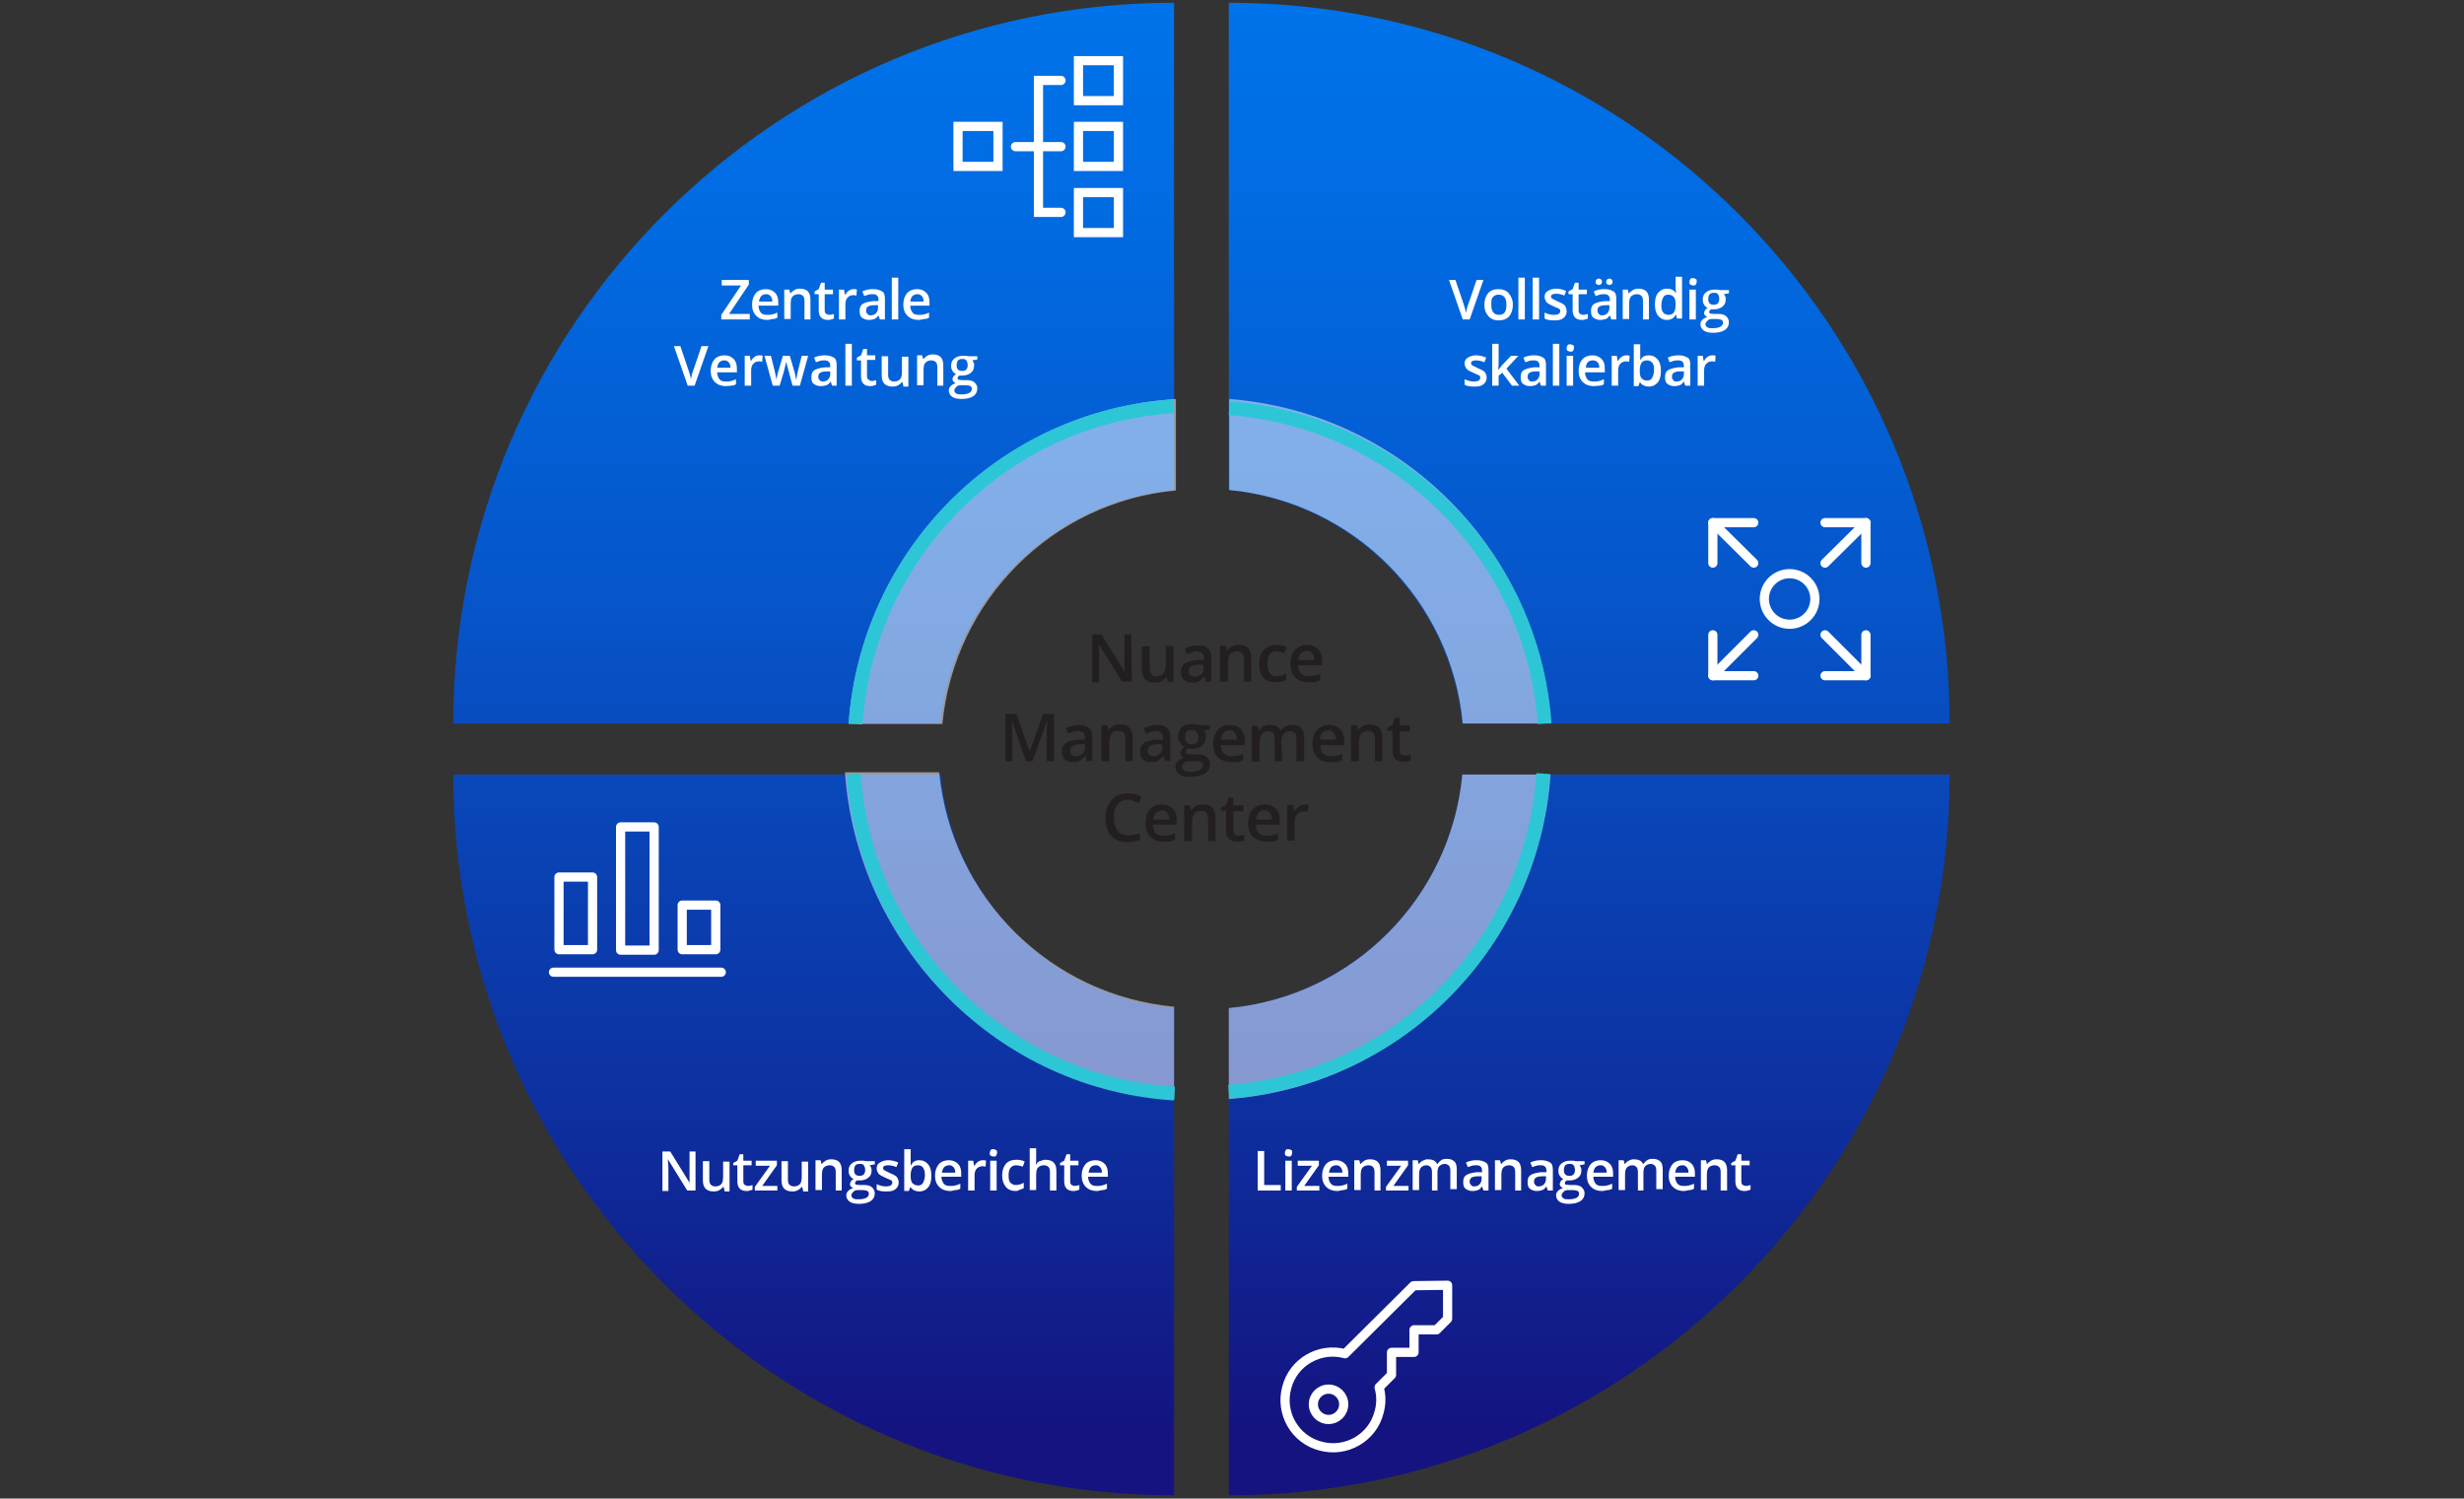 <?xml version="1.0" encoding="utf-8"?>
<!-- Generator: Adobe Illustrator 27.1.1, SVG Export Plug-In . SVG Version: 6.00 Build 0)  -->
<svg version="1.1" id="Layer_1" xmlns="http://www.w3.org/2000/svg" xmlns:xlink="http://www.w3.org/1999/xlink" x="0px" y="0px"
	 viewBox="0 0 536 326" style="enable-background:new 0 0 536 326;" xml:space="preserve">
<rect x="0" y="0" width="536" height="326" fill="#333333" stroke="none"/>
<style type="text/css">
	.st0{fill:url(#SVGID_1_);}
	.st1{fill:url(#SVGID_00000093164949686923685830000009260034790369838268_);}
	.st2{fill:url(#SVGID_00000114771892493074357260000016231465420812507018_);}
	.st3{fill:url(#SVGID_00000101063364315547916220000006549082105975080848_);}
	.st4{opacity:0.5;fill:#FFFFFF;enable-background:new    ;}
	.st5{fill:none;stroke:#2DC6D6;stroke-width:3;stroke-miterlimit:10;}
	.st6{fill:#231F20;}
	.st7{fill:none;stroke:#2DC6D6;stroke-width:3;stroke-linejoin:bevel;}
	.st8{fill:none;stroke:#FFFFFF;stroke-width:2;stroke-linecap:round;stroke-linejoin:round;}
	.st9{fill:none;stroke:#FFFFFF;stroke-width:2;stroke-linecap:round;stroke-miterlimit:10;}
	.st10{fill:#FFFFFF;}
</style>
<linearGradient id="SVGID_1_" gradientUnits="userSpaceOnUse" x1="177.01" y1="325.01" x2="177.01" y2="13.91" gradientTransform="matrix(1 0 0 -1 0 325.89)">
	<stop  offset="0" style="stop-color:#0073EA"/>
	<stop  offset="0.16" style="stop-color:#016AE1"/>
	<stop  offset="0.43" style="stop-color:#0654C8"/>
	<stop  offset="0.76" style="stop-color:#0D31A1"/>
	<stop  offset="1" style="stop-color:#141380"/>
</linearGradient>
<path class="st0" d="M204.6,168.5h-106c0,86.6,70.2,156.8,156.8,156.8v-106C228.5,216.8,207.2,195.4,204.6,168.5L204.6,168.5z"/>
<linearGradient id="SVGID_00000137820940638263753110000010529143118977041840_" gradientUnits="userSpaceOnUse" x1="177.01" y1="325.01" x2="177.01" y2="13.91" gradientTransform="matrix(1 0 0 -1 0 325.89)">
	<stop  offset="0" style="stop-color:#0073EA"/>
	<stop  offset="0.16" style="stop-color:#016AE1"/>
	<stop  offset="0.43" style="stop-color:#0654C8"/>
	<stop  offset="0.76" style="stop-color:#0D31A1"/>
	<stop  offset="1" style="stop-color:#141380"/>
</linearGradient>
<path style="fill:url(#SVGID_00000137820940638263753110000010529143118977041840_);" d="M255.4,106.6V0.6
	c-86.6,0-156.8,70.2-156.8,156.8h106C207.2,130.6,228.5,109.2,255.4,106.6z"/>
<linearGradient id="SVGID_00000146486558593040227720000012955822255140281476_" gradientUnits="userSpaceOnUse" x1="345.675" y1="325.01" x2="345.675" y2="13.91" gradientTransform="matrix(1 0 0 -1 0 325.89)">
	<stop  offset="0" style="stop-color:#0073EA"/>
	<stop  offset="0.16" style="stop-color:#016AE1"/>
	<stop  offset="0.43" style="stop-color:#0654C8"/>
	<stop  offset="0.76" style="stop-color:#0D31A1"/>
	<stop  offset="1" style="stop-color:#141380"/>
</linearGradient>
<path style="fill:url(#SVGID_00000146486558593040227720000012955822255140281476_);" d="M318.1,157.4h106
	c0-86.6-70.2-156.8-156.8-156.8v106C294.1,109.2,315.5,130.6,318.1,157.4L318.1,157.4z"/>
<linearGradient id="SVGID_00000128473292263253052800000007049113143767951026_" gradientUnits="userSpaceOnUse" x1="345.68" y1="325.01" x2="345.68" y2="13.91" gradientTransform="matrix(1 0 0 -1 0 325.89)">
	<stop  offset="0" style="stop-color:#0073EA"/>
	<stop  offset="0.16" style="stop-color:#016AE1"/>
	<stop  offset="0.43" style="stop-color:#0654C8"/>
	<stop  offset="0.76" style="stop-color:#0D31A1"/>
	<stop  offset="1" style="stop-color:#141380"/>
</linearGradient>
<path style="fill:url(#SVGID_00000128473292263253052800000007049113143767951026_);" d="M267.3,219.3v106
	c86.6,0,156.8-70.2,156.8-156.8h-106C315.5,195.4,294.1,216.7,267.3,219.3L267.3,219.3z"/>
<path class="st4" d="M184.6,157.5H205c2.6-26.9,23.9-48.3,50.8-50.8V86.8C217.7,89.2,187.3,119.5,184.6,157.5z"/>
<path class="st4" d="M337.3,168.5h-19.2c-2.5,26.9-23.9,48.3-50.8,50.8v19.8C304.8,236.2,334.7,206.1,337.3,168.5z"/>
<path class="st4" d="M337.4,157.4c-2.6-37.6-32.5-67.7-70-70.6v19.8c26.9,2.5,48.3,23.9,50.8,50.8H337.4z"/>
<path class="st4" d="M204.3,168h-20.5c2.7,38.2,33.3,68.7,71.6,71v-20C228.4,216.5,206.9,195.1,204.3,168z"/>
<path class="st5" d="M255.3,88.4c-37.1,2.3-66.6,32.1-69.2,69.1"/>
<path class="st5" d="M267.3,237.5c36.6-2.8,65.9-32,68.4-69.2"/>
<path class="st5" d="M336,157.4c-2.6-36.7-32-65.8-68.6-68.6"/>
<g>
	<path class="st6" d="M246.2,148.3h-2.1l-5.1-8.2H239l0,0.5c0.1,0.9,0.1,1.7,0.1,2.4v5.4h-1.5V138h2l5.1,8.2h0c0-0.1,0-0.5-0.1-1.2
		s0-1.2,0-1.6V138h1.5L246.2,148.3L246.2,148.3z"/>
	<path class="st6" d="M254,148.3l-0.2-1h-0.1c-0.2,0.4-0.6,0.6-1,0.9c-0.4,0.2-0.9,0.3-1.5,0.3c-0.9,0-1.6-0.2-2.1-0.7
		c-0.5-0.5-0.7-1.2-0.7-2.1v-5.1h1.7v4.8c0,0.6,0.1,1,0.4,1.3c0.2,0.3,0.6,0.4,1.1,0.4c0.7,0,1.2-0.2,1.5-0.6
		c0.3-0.4,0.5-1.1,0.5-2.1v-3.9h1.7v7.8L254,148.3L254,148.3z"/>
	<path class="st6" d="M262.3,148.3l-0.3-1.1h-0.1c-0.4,0.5-0.8,0.8-1.1,1s-0.9,0.3-1.5,0.3c-0.8,0-1.4-0.2-1.8-0.6s-0.6-1-0.6-1.8
		c0-0.8,0.3-1.4,0.9-1.8s1.5-0.6,2.7-0.7l1.4,0v-0.4c0-0.5-0.1-0.9-0.4-1.1s-0.6-0.4-1.1-0.4c-0.4,0-0.8,0.1-1.1,0.2
		s-0.7,0.3-1.1,0.4l-0.5-1.2c0.4-0.2,0.9-0.4,1.4-0.5s1-0.2,1.4-0.2c1,0,1.7,0.2,2.2,0.6c0.5,0.4,0.8,1.1,0.8,2v5.2L262.3,148.3
		L262.3,148.3z M259.8,147.2c0.6,0,1.1-0.2,1.5-0.5c0.4-0.3,0.5-0.8,0.5-1.4v-0.7l-1,0c-0.8,0-1.4,0.2-1.7,0.4s-0.5,0.6-0.5,1.1
		c0,0.4,0.1,0.6,0.3,0.8S259.4,147.2,259.8,147.2L259.8,147.2z"/>
	<path class="st6" d="M272.3,148.3h-1.7v-4.8c0-0.6-0.1-1.1-0.4-1.4s-0.6-0.4-1.1-0.4c-0.7,0-1.2,0.2-1.5,0.6
		c-0.3,0.4-0.5,1.1-0.5,2.1v3.9h-1.7v-7.8h1.3l0.2,1h0.1c0.2-0.4,0.6-0.7,1-0.9s0.9-0.3,1.4-0.3c1.9,0,2.8,0.9,2.8,2.9V148.3z"/>
	<path class="st6" d="M277.5,148.4c-1.2,0-2.1-0.3-2.7-1c-0.6-0.7-0.9-1.7-0.9-3s0.3-2.3,1-3s1.6-1.1,2.8-1.1c0.8,0,1.6,0.1,2.2,0.5
		l-0.5,1.3c-0.7-0.3-1.3-0.4-1.7-0.4c-1.4,0-2,0.9-2,2.7c0,0.9,0.2,1.5,0.5,2s0.8,0.7,1.5,0.7c0.7,0,1.4-0.2,2.1-0.6v1.4
		c-0.3,0.2-0.6,0.3-1,0.4S278,148.4,277.5,148.4L277.5,148.4z"/>
	<path class="st6" d="M284.6,148.4c-1.2,0-2.2-0.4-2.9-1.1c-0.7-0.7-1-1.7-1-2.9s0.3-2.3,1-3c0.6-0.7,1.5-1.1,2.6-1.1
		c1,0,1.8,0.3,2.4,0.9s0.9,1.5,0.9,2.6v0.9h-5.2c0,0.8,0.2,1.3,0.6,1.8c0.4,0.4,0.9,0.6,1.6,0.6c0.5,0,0.9,0,1.3-0.1
		c0.4-0.1,0.8-0.2,1.3-0.4v1.4c-0.4,0.2-0.8,0.3-1.2,0.4C285.6,148.4,285.1,148.5,284.6,148.4L284.6,148.4z M284.3,141.6
		c-0.5,0-1,0.2-1.3,0.5s-0.5,0.8-0.6,1.5h3.5c0-0.6-0.2-1.1-0.5-1.5S284.8,141.6,284.3,141.6L284.3,141.6z"/>
	<path class="st6" d="M223.2,165.6l-3-8.6h-0.1c0.1,1.3,0.1,2.5,0.1,3.6v5h-1.5v-10.3h2.4l2.9,8.2h0l2.9-8.2h2.4v10.3h-1.6v-5.1
		c0-0.5,0-1.2,0-2s0.1-1.3,0.1-1.5h-0.1l-3.1,8.6H223.2L223.2,165.6z"/>
	<path class="st6" d="M236.4,165.6l-0.3-1.1h-0.1c-0.4,0.5-0.8,0.8-1.1,1s-0.9,0.3-1.5,0.3c-0.8,0-1.4-0.2-1.8-0.6s-0.6-1-0.6-1.8
		c0-0.8,0.3-1.4,0.9-1.8c0.6-0.4,1.5-0.6,2.7-0.7l1.4,0v-0.4c0-0.5-0.1-0.9-0.4-1.1c-0.2-0.2-0.6-0.4-1.1-0.4
		c-0.4,0-0.8,0.1-1.1,0.2s-0.7,0.3-1.1,0.4l-0.5-1.2c0.4-0.2,0.9-0.4,1.4-0.5s1-0.2,1.4-0.2c1,0,1.7,0.2,2.2,0.6
		c0.5,0.4,0.8,1.1,0.8,2v5.2L236.4,165.6L236.4,165.6z M234,164.5c0.6,0,1.1-0.2,1.4-0.5c0.4-0.3,0.6-0.8,0.6-1.4v-0.7l-1,0
		c-0.8,0-1.4,0.2-1.7,0.4c-0.4,0.2-0.5,0.6-0.5,1.1c0,0.4,0.1,0.6,0.3,0.8C233.3,164.4,233.6,164.5,234,164.5L234,164.5z"/>
	<path class="st6" d="M246.5,165.6h-1.7v-4.8c0-0.6-0.1-1.1-0.4-1.4s-0.6-0.4-1.1-0.4c-0.7,0-1.2,0.2-1.5,0.6
		c-0.3,0.4-0.5,1.1-0.5,2.1v3.9h-1.7v-7.8h1.3l0.2,1h0.1c0.2-0.4,0.6-0.7,1-0.9s0.9-0.3,1.4-0.3c1.9,0,2.8,0.9,2.8,2.9V165.6z"/>
	<path class="st6" d="M253.4,165.6l-0.3-1.1H253c-0.4,0.5-0.8,0.8-1.1,1s-0.9,0.3-1.5,0.3c-0.8,0-1.4-0.2-1.8-0.6s-0.6-1-0.6-1.8
		c0-0.8,0.3-1.4,0.9-1.8c0.6-0.4,1.5-0.6,2.7-0.7l1.4,0v-0.4c0-0.5-0.1-0.9-0.4-1.1c-0.2-0.2-0.6-0.4-1.1-0.4
		c-0.4,0-0.8,0.1-1.1,0.2s-0.7,0.3-1.1,0.4l-0.5-1.2c0.4-0.2,0.9-0.4,1.4-0.5s1-0.2,1.4-0.2c1,0,1.7,0.2,2.2,0.6
		c0.5,0.4,0.8,1.1,0.8,2v5.2L253.4,165.6L253.4,165.6z M250.9,164.5c0.6,0,1.1-0.2,1.4-0.5c0.4-0.3,0.6-0.8,0.6-1.4v-0.7l-1,0
		c-0.8,0-1.4,0.2-1.7,0.4c-0.4,0.2-0.5,0.6-0.5,1.1c0,0.4,0.1,0.6,0.3,0.8C250.2,164.4,250.5,164.5,250.9,164.5L250.9,164.5z"/>
	<path class="st6" d="M263.2,157.8v0.9l-1.3,0.2c0.1,0.2,0.2,0.4,0.3,0.6s0.1,0.5,0.1,0.8c0,0.8-0.3,1.4-0.8,1.9
		c-0.5,0.5-1.3,0.7-2.3,0.7c-0.2,0-0.5,0-0.7-0.1c-0.4,0.2-0.5,0.5-0.5,0.8c0,0.2,0.1,0.3,0.2,0.4s0.5,0.1,0.9,0.1h1.4
		c0.9,0,1.5,0.2,2,0.6c0.5,0.4,0.7,0.9,0.7,1.6c0,0.9-0.4,1.6-1.1,2s-1.8,0.7-3.2,0.7c-1.1,0-1.9-0.2-2.4-0.6
		c-0.6-0.4-0.8-0.9-0.8-1.6c0-0.5,0.1-0.9,0.5-1.2c0.3-0.3,0.7-0.6,1.3-0.7c-0.2-0.1-0.4-0.2-0.5-0.4s-0.2-0.4-0.2-0.7
		c0-0.3,0.1-0.5,0.2-0.7s0.4-0.4,0.7-0.6c-0.4-0.2-0.7-0.5-1-0.9s-0.4-0.9-0.4-1.4c0-0.9,0.3-1.5,0.8-2s1.3-0.7,2.3-0.7
		c0.2,0,0.5,0,0.7,0.1s0.4,0.1,0.5,0.1L263.2,157.8L263.2,157.8z M257.1,166.8c0,0.4,0.2,0.6,0.5,0.8c0.3,0.2,0.8,0.3,1.4,0.3
		c0.9,0,1.6-0.1,2-0.4c0.4-0.3,0.7-0.6,0.7-1c0-0.3-0.1-0.6-0.4-0.7s-0.7-0.2-1.4-0.2h-1.2c-0.5,0-0.9,0.1-1.1,0.3
		S257.1,166.5,257.1,166.8L257.1,166.8z M257.8,160.4c0,0.5,0.1,0.9,0.4,1.1c0.2,0.3,0.6,0.4,1.1,0.4c1,0,1.4-0.5,1.4-1.5
		c0-0.5-0.1-0.9-0.4-1.2c-0.2-0.3-0.6-0.4-1.1-0.4s-0.8,0.1-1.1,0.4S257.8,159.8,257.8,160.4L257.8,160.4z"/>
	<path class="st6" d="M267.8,165.8c-1.2,0-2.2-0.4-2.9-1.1c-0.7-0.7-1-1.7-1-2.9s0.3-2.3,1-3c0.6-0.7,1.5-1.1,2.6-1.1
		c1,0,1.8,0.3,2.4,0.9c0.6,0.6,0.9,1.5,0.9,2.6v0.9h-5.2c0,0.8,0.2,1.3,0.6,1.8c0.4,0.4,0.9,0.6,1.6,0.6c0.5,0,0.9,0,1.3-0.1
		c0.4-0.1,0.8-0.2,1.3-0.4v1.4c-0.4,0.2-0.8,0.3-1.2,0.4C268.8,165.8,268.3,165.8,267.8,165.8L267.8,165.8z M267.5,158.9
		c-0.5,0-1,0.2-1.3,0.5s-0.5,0.8-0.6,1.5h3.5c0-0.6-0.2-1.1-0.5-1.5S268,158.9,267.5,158.9L267.5,158.9z"/>
	<path class="st6" d="M279,165.6h-1.7v-4.8c0-0.6-0.1-1-0.3-1.3c-0.2-0.3-0.6-0.4-1.1-0.4c-0.6,0-1.1,0.2-1.4,0.6
		c-0.3,0.4-0.5,1.1-0.5,2.1v3.9h-1.7v-7.8h1.3l0.2,1h0.1c0.2-0.4,0.5-0.7,0.9-0.9s0.9-0.3,1.4-0.3c1.2,0,2,0.4,2.4,1.2h0.1
		c0.2-0.4,0.5-0.7,1-0.9s0.9-0.3,1.4-0.3c0.9,0,1.6,0.2,2,0.7s0.6,1.2,0.6,2.1v5.1h-1.7v-4.8c0-0.6-0.1-1-0.3-1.3
		c-0.2-0.3-0.6-0.4-1.1-0.4c-0.6,0-1.1,0.2-1.4,0.6c-0.3,0.4-0.5,1-0.5,1.9L279,165.6L279,165.6z"/>
	<path class="st6" d="M289.3,165.8c-1.2,0-2.2-0.4-2.8-1.1c-0.7-0.7-1-1.7-1-2.9s0.3-2.3,1-3s1.5-1.1,2.6-1.1c1,0,1.8,0.3,2.4,0.9
		s0.9,1.5,0.9,2.6v0.9h-5.2c0,0.8,0.2,1.3,0.6,1.8c0.4,0.4,0.9,0.6,1.6,0.6c0.5,0,0.9,0,1.3-0.1c0.4-0.1,0.8-0.2,1.3-0.4v1.4
		c-0.4,0.2-0.8,0.3-1.2,0.4C290.3,165.8,289.8,165.8,289.3,165.8L289.3,165.8z M289,158.9c-0.5,0-1,0.2-1.3,0.5s-0.5,0.8-0.6,1.5
		h3.5c0-0.6-0.2-1.1-0.5-1.5S289.5,158.9,289,158.9L289,158.9z"/>
	<path class="st6" d="M300.8,165.6h-1.7v-4.8c0-0.6-0.1-1.1-0.4-1.4s-0.6-0.4-1.1-0.4c-0.7,0-1.2,0.2-1.5,0.6
		c-0.3,0.4-0.5,1.1-0.5,2.1v3.9h-1.7v-7.8h1.3l0.2,1h0.1c0.2-0.4,0.6-0.7,1-0.9s0.9-0.3,1.4-0.3c1.9,0,2.8,0.9,2.8,2.9V165.6z"/>
	<path class="st6" d="M305.7,164.4c0.4,0,0.8-0.1,1.2-0.2v1.2c-0.2,0.1-0.4,0.1-0.7,0.2c-0.3,0.1-0.6,0.1-0.9,0.1
		c-1.6,0-2.4-0.8-2.4-2.5v-4.2h-1.1v-0.7l1.1-0.6l0.6-1.6h1v1.7h2.2v1.3h-2.2v4.2c0,0.4,0.1,0.7,0.3,0.9
		C305.1,164.3,305.4,164.4,305.7,164.4L305.7,164.4z"/>
	<path class="st6" d="M245.4,174c-1,0-1.7,0.3-2.3,1s-0.8,1.6-0.8,2.8s0.3,2.2,0.8,2.9s1.3,1,2.3,1c0.4,0,0.9,0,1.3-0.1
		c0.4-0.1,0.8-0.2,1.3-0.3v1.4c-0.8,0.3-1.7,0.5-2.8,0.5c-1.5,0-2.7-0.5-3.5-1.4s-1.2-2.2-1.2-3.9c0-1.1,0.2-2,0.6-2.8
		s1-1.4,1.7-1.9c0.7-0.4,1.6-0.6,2.6-0.6c1.1,0,2,0.2,2.9,0.7l-0.6,1.4c-0.4-0.2-0.7-0.3-1.1-0.4C246.2,174,245.8,174,245.4,174
		L245.4,174z"/>
	<path class="st6" d="M253.1,183.1c-1.2,0-2.2-0.4-2.9-1.1c-0.7-0.7-1-1.7-1-2.9s0.3-2.3,0.9-3c0.6-0.7,1.5-1.1,2.6-1.1
		c1,0,1.8,0.3,2.4,0.9c0.6,0.6,0.9,1.5,0.9,2.6v0.9h-5.2c0,0.8,0.2,1.3,0.6,1.8c0.4,0.4,0.9,0.6,1.6,0.6c0.5,0,0.9,0,1.3-0.1
		c0.4-0.1,0.8-0.2,1.3-0.4v1.4c-0.4,0.2-0.8,0.3-1.2,0.4C254.1,183.1,253.6,183.1,253.1,183.1L253.1,183.1z M252.8,176.3
		c-0.5,0-0.9,0.2-1.3,0.5s-0.5,0.8-0.6,1.5h3.5c0-0.6-0.2-1.1-0.5-1.5S253.3,176.3,252.8,176.3L252.8,176.3z"/>
	<path class="st6" d="M264.5,183h-1.7v-4.8c0-0.6-0.1-1.1-0.4-1.4s-0.6-0.4-1.1-0.4c-0.7,0-1.2,0.2-1.5,0.6
		c-0.3,0.4-0.5,1.1-0.5,2.1v3.9h-1.7v-7.8h1.3l0.2,1h0.1c0.2-0.4,0.6-0.7,1-0.9s0.9-0.3,1.4-0.3c1.9,0,2.8,0.9,2.8,2.9V183z"/>
	<path class="st6" d="M269.5,181.8c0.4,0,0.8-0.1,1.2-0.2v1.2c-0.2,0.1-0.4,0.1-0.7,0.2c-0.3,0.1-0.6,0.1-0.9,0.1
		c-1.6,0-2.4-0.8-2.4-2.5v-4.2h-1.1v-0.7l1.1-0.6l0.6-1.6h1v1.7h2.2v1.3h-2.2v4.2c0,0.4,0.1,0.7,0.3,0.9
		C268.9,181.7,269.1,181.8,269.5,181.8z"/>
	<path class="st6" d="M275.4,183.1c-1.2,0-2.2-0.4-2.9-1.1c-0.7-0.7-1-1.7-1-2.9s0.3-2.3,1-3c0.6-0.7,1.5-1.1,2.6-1.1
		c1,0,1.8,0.3,2.4,0.9c0.6,0.6,0.9,1.5,0.9,2.6v0.9h-5.2c0,0.8,0.2,1.3,0.6,1.8c0.4,0.4,0.9,0.6,1.6,0.6c0.5,0,0.9,0,1.3-0.1
		c0.4-0.1,0.8-0.2,1.3-0.4v1.4c-0.4,0.2-0.8,0.3-1.2,0.4C276.4,183.1,275.9,183.1,275.4,183.1L275.4,183.1z M275.1,176.3
		c-0.5,0-1,0.2-1.3,0.5s-0.5,0.8-0.6,1.5h3.5c0-0.6-0.2-1.1-0.5-1.5S275.6,176.3,275.1,176.3L275.1,176.3z"/>
	<path class="st6" d="M283.9,175c0.3,0,0.6,0,0.8,0.1l-0.2,1.5c-0.2-0.1-0.5-0.1-0.7-0.1c-0.7,0-1.2,0.2-1.6,0.6s-0.6,1-0.6,1.7v4.1
		H280v-7.8h1.3l0.2,1.4h0.1c0.3-0.5,0.6-0.8,1-1.1C283,175.2,283.5,175,283.9,175L283.9,175z"/>
</g>
<path class="st7" d="M185.7,168.4c2.6,37.2,32.4,67.2,69.8,69.5"/>
<g>
	<line class="st8" x1="120.4" y1="211.5" x2="156.9" y2="211.5"/>
	<rect x="121.6" y="190.8" class="st8" width="7.3" height="15.8"/>
	<rect x="135" y="179.9" class="st8" width="7.3" height="26.8"/>
	<rect x="148.4" y="196.9" class="st8" width="7.3" height="9.7"/>
</g>
<g>
	<path class="st8" d="M307.5,279.7l-14.9,14.8c-5.5-1.5-11.3,1.8-12.7,7.4c-1.5,5.5,1.8,11.3,7.4,12.7c5.5,1.5,11.3-1.8,12.7-7.4
		c0.5-1.8,0.5-3.6,0-5.4l2.7-2.7v-4.9h4.9v-4.9h4.9l2.4-2.4v-7.3L307.5,279.7L307.5,279.7z"/>
	<circle class="st8" cx="289" cy="305.5" r="3.3"/>
</g>
<g>
	<line class="st8" x1="397" y1="122.5" x2="405.9" y2="113.7"/>
	<polyline class="st8" points="397,113.7 405.9,113.7 405.9,122.5 	"/>
	<line class="st8" x1="381.5" y1="122.5" x2="372.6" y2="113.7"/>
	<polyline class="st8" points="381.5,113.7 372.6,113.7 372.6,122.5 	"/>
	<line class="st8" x1="397" y1="138.1" x2="405.9" y2="147"/>
	<polyline class="st8" points="397,147 405.9,147 405.9,138.1 	"/>
	<line class="st8" x1="381.5" y1="138.1" x2="372.6" y2="147"/>
	<polyline class="st8" points="381.5,147 372.6,147 372.6,138.1 	"/>
	<circle class="st8" cx="389.3" cy="130.3" r="5.5"/>
</g>
<g>
	<rect x="234.6" y="41.9" class="st9" width="8.7" height="8.7"/>
	<rect x="234.6" y="27.5" class="st9" width="8.7" height="8.7"/>
	<rect x="208.4" y="27.5" class="st9" width="8.7" height="8.7"/>
	<rect x="234.6" y="13.2" class="st9" width="8.7" height="8.7"/>
	<line class="st9" x1="220.9" y1="31.9" x2="230.8" y2="31.9"/>
	<polyline class="st9" points="230.8,46.2 225.9,46.2 225.9,17.5 230.8,17.5 	"/>
</g>
<g>
	<path class="st10" d="M163,69.5h-6.1v-1l4.3-6.4H157v-1.2h5.9v1l-4.3,6.4h4.5V69.5z"/>
	<path class="st10" d="M166.9,69.6c-1,0-1.8-0.3-2.4-0.9s-0.9-1.4-0.9-2.4c0-1.1,0.3-1.9,0.8-2.5s1.3-0.9,2.2-0.9
		c0.9,0,1.5,0.3,2,0.8s0.7,1.2,0.7,2.1v0.7h-4.3c0,0.6,0.2,1.1,0.5,1.5s0.8,0.5,1.4,0.5c0.4,0,0.7,0,1.1-0.1s0.7-0.2,1.1-0.4v1.1
		c-0.3,0.2-0.7,0.3-1,0.3S167.4,69.6,166.9,69.6z M166.7,64c-0.4,0-0.8,0.1-1.1,0.4s-0.4,0.7-0.5,1.2h2.9c0-0.5-0.1-0.9-0.4-1.2
		S167.1,64,166.7,64z"/>
	<path class="st10" d="M176.4,69.5H175v-4c0-0.5-0.1-0.9-0.3-1.1s-0.5-0.4-1-0.4c-0.6,0-1,0.2-1.3,0.5s-0.4,0.9-0.4,1.7v3.2h-1.4V63
		h1.1l0.2,0.8h0.1c0.2-0.3,0.5-0.5,0.8-0.7s0.8-0.3,1.2-0.3c1.6,0,2.3,0.8,2.3,2.4V69.5z"/>
	<path class="st10" d="M180.4,68.5c0.3,0,0.7-0.1,1-0.2v1c-0.2,0.1-0.3,0.1-0.6,0.2s-0.5,0.1-0.7,0.1c-1.3,0-2-0.7-2-2.1v-3.5h-0.9
		v-0.6l0.9-0.5l0.5-1.4h0.8V63h1.8v1h-1.8v3.5c0,0.3,0.1,0.6,0.2,0.7S180.2,68.5,180.4,68.5z"/>
	<path class="st10" d="M185.7,62.9c0.3,0,0.5,0,0.7,0.1l-0.1,1.3c-0.2,0-0.4-0.1-0.6-0.1c-0.6,0-1,0.2-1.3,0.5s-0.5,0.8-0.5,1.4v3.4
		h-1.4V63h1.1l0.2,1.1h0.1c0.2-0.4,0.5-0.7,0.8-0.9S185.3,62.9,185.7,62.9z"/>
	<path class="st10" d="M191.4,69.5l-0.3-0.9h0c-0.3,0.4-0.6,0.7-0.9,0.8s-0.7,0.2-1.2,0.2c-0.6,0-1.1-0.2-1.5-0.5s-0.5-0.8-0.5-1.5
		c0-0.7,0.2-1.2,0.7-1.5s1.3-0.5,2.3-0.6l1.1,0v-0.3c0-0.4-0.1-0.7-0.3-0.9s-0.5-0.3-0.9-0.3c-0.3,0-0.7,0-1,0.1s-0.6,0.2-0.9,0.3
		l-0.4-1c0.4-0.2,0.7-0.3,1.2-0.4s0.8-0.1,1.2-0.1c0.8,0,1.4,0.2,1.9,0.5s0.6,0.9,0.6,1.7v4.4H191.4z M189.3,68.6
		c0.5,0,0.9-0.1,1.2-0.4s0.5-0.7,0.5-1.2v-0.6l-0.8,0c-0.6,0-1.1,0.1-1.4,0.3s-0.4,0.5-0.4,0.9c0,0.3,0.1,0.5,0.3,0.7
		S189,68.6,189.3,68.6z"/>
	<path class="st10" d="M195.3,69.5H194v-9.1h1.4V69.5z"/>
	<path class="st10" d="M199.8,69.6c-1,0-1.8-0.3-2.4-0.9s-0.9-1.4-0.9-2.4c0-1.1,0.3-1.9,0.8-2.5s1.3-0.9,2.2-0.9
		c0.9,0,1.5,0.3,2,0.8s0.7,1.2,0.7,2.1v0.7H198c0,0.6,0.2,1.1,0.5,1.5s0.8,0.5,1.4,0.5c0.4,0,0.7,0,1.1-0.1s0.7-0.2,1.1-0.4v1.1
		c-0.3,0.2-0.7,0.3-1,0.3S200.3,69.6,199.8,69.6z M199.6,64c-0.4,0-0.8,0.1-1.1,0.4s-0.4,0.7-0.5,1.2h2.9c0-0.5-0.1-0.9-0.4-1.2
		S200,64,199.6,64z"/>
	<path class="st10" d="M152.6,75.3h1.5l-3,8.6h-1.5l-3-8.6h1.4l1.8,5.3c0.1,0.3,0.2,0.6,0.3,1s0.2,0.7,0.2,0.9
		c0.1-0.3,0.1-0.6,0.2-1s0.2-0.7,0.3-0.9L152.6,75.3z"/>
	<path class="st10" d="M157.9,84c-1,0-1.8-0.3-2.4-0.9s-0.9-1.4-0.9-2.4c0-1.1,0.3-1.9,0.8-2.5s1.3-0.9,2.2-0.9c0.9,0,1.5,0.3,2,0.8
		s0.7,1.2,0.7,2.1V81h-4.3c0,0.6,0.2,1.1,0.5,1.5s0.8,0.5,1.4,0.5c0.4,0,0.7,0,1.1-0.1s0.7-0.2,1.1-0.4v1.1c-0.3,0.2-0.7,0.3-1,0.3
		S158.3,84,157.9,84z M157.6,78.4c-0.4,0-0.8,0.1-1.1,0.4s-0.4,0.7-0.5,1.2h2.9c0-0.5-0.1-0.9-0.4-1.2S158,78.4,157.6,78.4z"/>
	<path class="st10" d="M165.2,77.3c0.3,0,0.5,0,0.7,0.1l-0.1,1.3c-0.2,0-0.4-0.1-0.6-0.1c-0.6,0-1,0.2-1.3,0.5s-0.5,0.8-0.5,1.4v3.4
		h-1.4v-6.5h1.1l0.2,1.1h0.1c0.2-0.4,0.5-0.7,0.8-0.9S164.8,77.3,165.2,77.3z"/>
	<path class="st10" d="M172.4,83.9l-0.8-3c-0.1-0.3-0.3-1.1-0.6-2.2H171c-0.2,1.1-0.4,1.8-0.5,2.2l-0.9,3h-1.5l-1.8-6.5h1.4l0.8,3.2
		c0.2,0.8,0.3,1.5,0.4,2h0c0-0.3,0.1-0.6,0.2-1s0.1-0.6,0.2-0.8l1-3.4h1.5l1,3.4c0.1,0.2,0.1,0.5,0.2,0.9s0.1,0.7,0.2,0.9h0
		c0.1-0.5,0.2-1.2,0.4-2l0.8-3.2h1.4l-1.8,6.5H172.4z"/>
	<path class="st10" d="M181,83.9l-0.3-0.9h0c-0.3,0.4-0.6,0.7-0.9,0.8S179,84,178.5,84c-0.6,0-1.1-0.2-1.5-0.5s-0.5-0.8-0.5-1.5
		c0-0.7,0.2-1.2,0.7-1.5s1.3-0.5,2.3-0.6l1.1,0v-0.3c0-0.4-0.1-0.7-0.3-0.9s-0.5-0.3-0.9-0.3c-0.3,0-0.7,0-1,0.1s-0.6,0.2-0.9,0.3
		l-0.4-1c0.4-0.2,0.7-0.3,1.2-0.4s0.8-0.1,1.2-0.1c0.8,0,1.4,0.2,1.9,0.5s0.6,0.9,0.6,1.7v4.4H181z M178.9,83c0.5,0,0.9-0.1,1.2-0.4
		s0.5-0.7,0.5-1.2v-0.6l-0.8,0c-0.6,0-1.1,0.1-1.4,0.3s-0.4,0.5-0.4,0.9c0,0.3,0.1,0.5,0.3,0.7S178.6,83,178.9,83z"/>
	<path class="st10" d="M185.3,83.9h-1.4v-9.1h1.4V83.9z"/>
	<path class="st10" d="M189.6,82.9c0.3,0,0.7-0.1,1-0.2v1c-0.2,0.1-0.3,0.1-0.6,0.2s-0.5,0.1-0.7,0.1c-1.3,0-2-0.7-2-2.1v-3.5h-0.9
		v-0.6l0.9-0.5l0.5-1.4h0.8v1.4h1.8v1h-1.8v3.5c0,0.3,0.1,0.6,0.2,0.7S189.4,82.9,189.6,82.9z"/>
	<path class="st10" d="M196.5,83.9l-0.2-0.8h-0.1c-0.2,0.3-0.5,0.5-0.8,0.7s-0.8,0.3-1.2,0.3c-0.8,0-1.4-0.2-1.8-0.6s-0.6-1-0.6-1.8
		v-4.2h1.4v4c0,0.5,0.1,0.9,0.3,1.1s0.5,0.4,1,0.4c0.6,0,1-0.2,1.3-0.5s0.4-0.9,0.4-1.7v-3.2h1.4v6.5H196.5z"/>
	<path class="st10" d="M205.3,83.9h-1.4v-4c0-0.5-0.1-0.9-0.3-1.1s-0.5-0.4-1-0.4c-0.6,0-1,0.2-1.3,0.5s-0.4,0.9-0.4,1.7v3.2h-1.4
		v-6.5h1.1l0.2,0.8h0.1c0.2-0.3,0.5-0.5,0.8-0.7s0.8-0.3,1.2-0.3c1.6,0,2.3,0.8,2.3,2.4V83.9z"/>
	<path class="st10" d="M212.6,77.4v0.8l-1.1,0.2c0.1,0.1,0.2,0.3,0.3,0.5s0.1,0.4,0.1,0.6c0,0.7-0.2,1.2-0.7,1.6s-1.1,0.6-1.9,0.6
		c-0.2,0-0.4,0-0.6,0c-0.3,0.2-0.4,0.4-0.4,0.6c0,0.1,0.1,0.3,0.2,0.3s0.4,0.1,0.8,0.1h1.1c0.7,0,1.3,0.2,1.6,0.5s0.6,0.7,0.6,1.3
		c0,0.7-0.3,1.3-0.9,1.7s-1.5,0.6-2.6,0.6c-0.9,0-1.6-0.2-2-0.5s-0.7-0.8-0.7-1.3c0-0.4,0.1-0.7,0.4-1s0.6-0.5,1.1-0.6
		c-0.2-0.1-0.3-0.2-0.5-0.4s-0.2-0.4-0.2-0.5c0-0.2,0.1-0.4,0.2-0.6s0.3-0.3,0.6-0.5c-0.3-0.1-0.6-0.4-0.8-0.7s-0.3-0.7-0.3-1.1
		c0-0.7,0.2-1.2,0.7-1.6s1.1-0.6,1.9-0.6c0.2,0,0.4,0,0.6,0s0.4,0.1,0.5,0.1H212.6z M207.6,84.9c0,0.3,0.1,0.5,0.4,0.7
		s0.6,0.2,1.1,0.2c0.8,0,1.3-0.1,1.7-0.3s0.6-0.5,0.6-0.9c0-0.3-0.1-0.5-0.3-0.6s-0.6-0.2-1.1-0.2h-1c-0.4,0-0.7,0.1-0.9,0.3
		S207.6,84.6,207.6,84.9z M208.1,79.5c0,0.4,0.1,0.7,0.3,0.9s0.5,0.3,0.9,0.3c0.8,0,1.2-0.4,1.2-1.3c0-0.4-0.1-0.7-0.3-1
		s-0.5-0.3-0.9-0.3c-0.4,0-0.7,0.1-0.9,0.3S208.1,79.1,208.1,79.5z"/>
</g>
<g>
	<path class="st10" d="M321.2,60.9h1.5l-3,8.6h-1.5l-3-8.6h1.4l1.8,5.3c0.1,0.3,0.2,0.6,0.3,1s0.2,0.7,0.2,0.9
		c0.1-0.3,0.1-0.6,0.2-1s0.2-0.7,0.3-0.9L321.2,60.9z"/>
	<path class="st10" d="M329.1,66.3c0,1.1-0.3,1.9-0.8,2.5s-1.3,0.9-2.3,0.9c-0.6,0-1.1-0.1-1.6-0.4s-0.8-0.7-1.1-1.2
		s-0.4-1.1-0.4-1.8c0-1.1,0.3-1.9,0.8-2.5s1.3-0.9,2.3-0.9c0.9,0,1.7,0.3,2.2,0.9S329.1,65.2,329.1,66.3z M324.4,66.3
		c0,1.5,0.6,2.2,1.7,2.2c1.1,0,1.6-0.7,1.6-2.2c0-1.5-0.6-2.2-1.7-2.2c-0.6,0-1,0.2-1.3,0.6S324.4,65.5,324.4,66.3z"/>
	<path class="st10" d="M331.7,69.5h-1.4v-9.1h1.4V69.5z"/>
	<path class="st10" d="M334.8,69.5h-1.4v-9.1h1.4V69.5z"/>
	<path class="st10" d="M340.8,67.7c0,0.6-0.2,1.1-0.7,1.5s-1.1,0.5-2,0.5c-0.9,0-1.6-0.1-2.1-0.4V68c0.8,0.4,1.5,0.5,2.1,0.5
		c0.8,0,1.3-0.3,1.3-0.8c0-0.2,0-0.3-0.1-0.4s-0.2-0.2-0.5-0.3s-0.5-0.2-0.9-0.4c-0.7-0.3-1.3-0.6-1.5-0.9s-0.4-0.7-0.4-1.1
		c0-0.6,0.2-1,0.7-1.3s1.1-0.5,1.8-0.5c0.8,0,1.5,0.2,2.2,0.5l-0.4,1c-0.7-0.3-1.3-0.4-1.8-0.4c-0.7,0-1.1,0.2-1.1,0.6
		c0,0.2,0.1,0.4,0.3,0.5s0.6,0.3,1.2,0.6c0.5,0.2,0.9,0.4,1.2,0.6s0.4,0.4,0.5,0.6S340.8,67.4,340.8,67.7z"/>
	<path class="st10" d="M344.4,68.5c0.3,0,0.7-0.1,1-0.2v1c-0.2,0.1-0.3,0.1-0.6,0.2s-0.5,0.1-0.7,0.1c-1.3,0-2-0.7-2-2.1v-3.5h-0.9
		v-0.6l0.9-0.5l0.5-1.4h0.8V63h1.8v1h-1.8v3.5c0,0.3,0.1,0.6,0.2,0.7S344.1,68.5,344.4,68.5z"/>
	<path class="st10" d="M350.5,69.5l-0.3-0.9h0c-0.3,0.4-0.6,0.7-0.9,0.8s-0.7,0.2-1.2,0.2c-0.6,0-1.1-0.2-1.5-0.5s-0.5-0.8-0.5-1.5
		c0-0.7,0.2-1.2,0.7-1.5s1.3-0.5,2.3-0.6l1.1,0v-0.3c0-0.4-0.1-0.7-0.3-0.9s-0.5-0.3-0.9-0.3c-0.3,0-0.7,0-1,0.1s-0.6,0.2-0.9,0.3
		l-0.4-1c0.4-0.2,0.7-0.3,1.2-0.4s0.8-0.1,1.2-0.1c0.8,0,1.4,0.2,1.9,0.5s0.6,0.9,0.6,1.7v4.4H350.5z M347.1,61.3
		c0-0.2,0.1-0.4,0.2-0.5s0.3-0.2,0.5-0.2c0.2,0,0.4,0.1,0.5,0.2s0.2,0.3,0.2,0.5c0,0.2-0.1,0.4-0.2,0.5S348,62,347.8,62
		c-0.2,0-0.3-0.1-0.5-0.2S347.1,61.5,347.1,61.3z M348.4,68.6c0.5,0,0.9-0.1,1.2-0.4s0.5-0.7,0.5-1.2v-0.6l-0.8,0
		c-0.6,0-1.1,0.1-1.4,0.3s-0.4,0.5-0.4,0.9c0,0.3,0.1,0.5,0.3,0.7S348.1,68.6,348.4,68.6z M349.4,61.3c0-0.2,0.1-0.4,0.2-0.5
		s0.3-0.2,0.5-0.2c0.2,0,0.4,0.1,0.5,0.2s0.2,0.3,0.2,0.5c0,0.2-0.1,0.4-0.2,0.5s-0.3,0.2-0.5,0.2c-0.2,0-0.3-0.1-0.5-0.2
		S349.4,61.5,349.4,61.3z"/>
	<path class="st10" d="M358.8,69.5h-1.4v-4c0-0.5-0.1-0.9-0.3-1.1s-0.5-0.4-1-0.4c-0.6,0-1,0.2-1.3,0.5s-0.4,0.9-0.4,1.7v3.2h-1.4
		V63h1.1l0.2,0.8h0.1c0.2-0.3,0.5-0.5,0.8-0.7s0.8-0.3,1.2-0.3c1.6,0,2.3,0.8,2.3,2.4V69.5z"/>
	<path class="st10" d="M362.6,69.6c-0.8,0-1.4-0.3-1.9-0.9s-0.7-1.4-0.7-2.5c0-1.1,0.2-1.9,0.7-2.5s1.1-0.9,1.9-0.9
		c0.9,0,1.5,0.3,1.9,0.9h0.1c-0.1-0.5-0.1-0.8-0.1-1.1v-2.4h1.4v9.1h-1.1l-0.2-0.8h-0.1C364.1,69.3,363.4,69.6,362.6,69.6z
		 M362.9,68.5c0.6,0,1-0.2,1.2-0.5s0.4-0.8,0.4-1.5v-0.2c0-0.8-0.1-1.4-0.4-1.7s-0.7-0.5-1.2-0.5c-0.5,0-0.9,0.2-1.1,0.6
		s-0.4,1-0.4,1.7c0,0.7,0.1,1.3,0.4,1.6S362.4,68.5,362.9,68.5z"/>
	<path class="st10" d="M367.5,61.3c0-0.2,0.1-0.4,0.2-0.6s0.3-0.2,0.6-0.2c0.2,0,0.4,0.1,0.6,0.2s0.2,0.3,0.2,0.6
		c0,0.2-0.1,0.4-0.2,0.6s-0.3,0.2-0.6,0.2c-0.2,0-0.4-0.1-0.6-0.2S367.5,61.6,367.5,61.3z M368.9,69.5h-1.4V63h1.4V69.5z"/>
	<path class="st10" d="M376.1,63v0.8L375,64c0.1,0.1,0.2,0.3,0.3,0.5s0.1,0.4,0.1,0.6c0,0.7-0.2,1.2-0.7,1.6s-1.1,0.6-1.9,0.6
		c-0.2,0-0.4,0-0.6,0c-0.3,0.2-0.4,0.4-0.4,0.6c0,0.1,0.1,0.3,0.2,0.3s0.4,0.1,0.8,0.1h1.1c0.7,0,1.3,0.2,1.6,0.5s0.6,0.7,0.6,1.3
		c0,0.7-0.3,1.3-0.9,1.7s-1.5,0.6-2.6,0.6c-0.9,0-1.6-0.2-2-0.5s-0.7-0.8-0.7-1.3c0-0.4,0.1-0.7,0.4-1s0.6-0.5,1.1-0.6
		c-0.2-0.1-0.3-0.2-0.5-0.4s-0.2-0.4-0.2-0.5c0-0.2,0.1-0.4,0.2-0.6s0.3-0.3,0.6-0.5c-0.3-0.1-0.6-0.4-0.8-0.7s-0.3-0.7-0.3-1.1
		c0-0.7,0.2-1.2,0.7-1.6s1.1-0.6,1.9-0.6c0.2,0,0.4,0,0.6,0s0.4,0.1,0.5,0.1H376.1z M371,70.5c0,0.3,0.1,0.5,0.4,0.7
		s0.6,0.2,1.1,0.2c0.8,0,1.3-0.1,1.7-0.3s0.6-0.5,0.6-0.9c0-0.3-0.1-0.5-0.3-0.6s-0.6-0.2-1.1-0.2h-1c-0.4,0-0.7,0.1-0.9,0.3
		S371,70.2,371,70.5z M371.6,65.1c0,0.4,0.1,0.7,0.3,0.9s0.5,0.3,0.9,0.3c0.8,0,1.2-0.4,1.2-1.3c0-0.4-0.1-0.7-0.3-1
		s-0.5-0.3-0.9-0.3c-0.4,0-0.7,0.1-0.9,0.3S371.6,64.7,371.6,65.1z"/>
	<path class="st10" d="M323.4,82.1c0,0.6-0.2,1.1-0.7,1.5s-1.1,0.5-2,0.5c-0.9,0-1.6-0.1-2.1-0.4v-1.2c0.8,0.4,1.5,0.5,2.1,0.5
		c0.8,0,1.3-0.3,1.3-0.8c0-0.2,0-0.3-0.1-0.4s-0.2-0.2-0.5-0.3s-0.5-0.2-0.9-0.4c-0.7-0.3-1.3-0.6-1.5-0.9s-0.4-0.7-0.4-1.1
		c0-0.6,0.2-1,0.7-1.3s1.1-0.5,1.8-0.5c0.8,0,1.5,0.2,2.2,0.5l-0.4,1c-0.7-0.3-1.3-0.4-1.8-0.4c-0.7,0-1.1,0.2-1.1,0.6
		c0,0.2,0.1,0.4,0.3,0.5s0.6,0.3,1.2,0.6c0.5,0.2,0.9,0.4,1.2,0.6s0.4,0.4,0.5,0.6S323.4,81.8,323.4,82.1z"/>
	<path class="st10" d="M325.9,80.5l0.8-1l2-2.1h1.6l-2.6,2.8l2.8,3.7h-1.6l-2.1-2.8l-0.8,0.6v2.2h-1.4v-9.1h1.4v4.4L325.9,80.5
		L325.9,80.5z"/>
	<path class="st10" d="M335.2,83.9l-0.3-0.9h0c-0.3,0.4-0.6,0.7-0.9,0.8s-0.7,0.2-1.2,0.2c-0.6,0-1.1-0.2-1.5-0.5s-0.5-0.8-0.5-1.5
		c0-0.7,0.2-1.2,0.7-1.5s1.3-0.5,2.3-0.6l1.1,0v-0.3c0-0.4-0.1-0.7-0.3-0.9s-0.5-0.3-0.9-0.3c-0.3,0-0.7,0-1,0.1s-0.6,0.2-0.9,0.3
		l-0.4-1c0.4-0.2,0.7-0.3,1.2-0.4s0.8-0.1,1.2-0.1c0.8,0,1.4,0.2,1.9,0.5s0.6,0.9,0.6,1.7v4.4H335.2z M333.2,83
		c0.5,0,0.9-0.1,1.2-0.4s0.5-0.7,0.5-1.2v-0.6l-0.8,0c-0.6,0-1.1,0.1-1.4,0.3s-0.4,0.5-0.4,0.9c0,0.3,0.1,0.5,0.3,0.7
		S332.8,83,333.2,83z"/>
	<path class="st10" d="M339.2,83.9h-1.4v-9.1h1.4V83.9z"/>
	<path class="st10" d="M340.8,75.7c0-0.2,0.1-0.4,0.2-0.6s0.3-0.2,0.6-0.2c0.2,0,0.4,0.1,0.6,0.2s0.2,0.3,0.2,0.6
		c0,0.2-0.1,0.4-0.2,0.6s-0.3,0.2-0.6,0.2c-0.2,0-0.4-0.1-0.6-0.2S340.8,76,340.8,75.7z M342.2,83.9h-1.4v-6.5h1.4V83.9z"/>
	<path class="st10" d="M346.7,84c-1,0-1.8-0.3-2.4-0.9s-0.9-1.4-0.9-2.4c0-1.1,0.3-1.9,0.8-2.5s1.3-0.9,2.2-0.9c0.9,0,1.5,0.3,2,0.8
		s0.7,1.2,0.7,2.1V81h-4.3c0,0.6,0.2,1.1,0.5,1.5s0.8,0.5,1.4,0.5c0.4,0,0.7,0,1.1-0.1s0.7-0.2,1.1-0.4v1.1c-0.3,0.2-0.7,0.3-1,0.3
		S347.2,84,346.7,84z M346.5,78.4c-0.4,0-0.8,0.1-1.1,0.4S345,79.5,345,80h2.9c0-0.5-0.1-0.9-0.4-1.2S346.9,78.4,346.5,78.4z"/>
	<path class="st10" d="M353.8,77.3c0.3,0,0.5,0,0.7,0.1l-0.1,1.3c-0.2,0-0.4-0.1-0.6-0.1c-0.6,0-1,0.2-1.3,0.5s-0.5,0.8-0.5,1.4v3.4
		h-1.4v-6.5h1.1l0.2,1.1h0.1c0.2-0.4,0.5-0.7,0.8-0.9S353.4,77.3,353.8,77.3z"/>
	<path class="st10" d="M358.7,77.3c0.8,0,1.4,0.3,1.9,0.9s0.7,1.4,0.7,2.5c0,1.1-0.2,1.9-0.7,2.5s-1.1,0.9-1.9,0.9
		c-0.8,0-1.5-0.3-1.9-0.9h-0.1l-0.3,0.8h-1v-9.1h1.4V77c0,0.2,0,0.4,0,0.7s0,0.5,0,0.6h0.1C357.2,77.6,357.8,77.3,358.7,77.3z
		 M358.3,78.4c-0.6,0-1,0.2-1.2,0.5s-0.4,0.9-0.4,1.6v0.1c0,0.8,0.1,1.4,0.4,1.7s0.7,0.5,1.2,0.5c0.5,0,0.9-0.2,1.1-0.6
		s0.4-0.9,0.4-1.7C359.9,79.2,359.3,78.4,358.3,78.4z"/>
	<path class="st10" d="M366.6,83.9l-0.3-0.9h0c-0.3,0.4-0.6,0.7-0.9,0.8s-0.7,0.2-1.2,0.2c-0.6,0-1.1-0.2-1.5-0.5s-0.5-0.8-0.5-1.5
		c0-0.7,0.2-1.2,0.7-1.5s1.3-0.5,2.3-0.6l1.1,0v-0.3c0-0.4-0.1-0.7-0.3-0.9s-0.5-0.3-0.9-0.3c-0.3,0-0.7,0-1,0.1s-0.6,0.2-0.9,0.3
		l-0.4-1c0.4-0.2,0.7-0.3,1.2-0.4s0.8-0.1,1.2-0.1c0.8,0,1.4,0.2,1.9,0.5s0.6,0.9,0.6,1.7v4.4H366.6z M364.6,83
		c0.5,0,0.9-0.1,1.2-0.4s0.5-0.7,0.5-1.2v-0.6l-0.8,0c-0.6,0-1.1,0.1-1.4,0.3s-0.4,0.5-0.4,0.9c0,0.3,0.1,0.5,0.3,0.7
		S364.2,83,364.6,83z"/>
	<path class="st10" d="M372.5,77.3c0.3,0,0.5,0,0.7,0.1l-0.1,1.3c-0.2,0-0.4-0.1-0.6-0.1c-0.6,0-1,0.2-1.3,0.5s-0.5,0.8-0.5,1.4v3.4
		h-1.4v-6.5h1.1l0.2,1.1h0.1c0.2-0.4,0.5-0.7,0.8-0.9S372.1,77.3,372.5,77.3z"/>
</g>
<g>
	<path class="st10" d="M151.2,259h-1.7l-4.2-6.8h0l0,0.4c0.1,0.7,0.1,1.4,0.1,2v4.5h-1.3v-8.6h1.7l4.2,6.8h0c0-0.1,0-0.4,0-1
		s0-1,0-1.3v-4.5h1.3V259z"/>
	<path class="st10" d="M157.6,259l-0.2-0.8h-0.1c-0.2,0.3-0.5,0.5-0.8,0.7s-0.8,0.3-1.2,0.3c-0.8,0-1.4-0.2-1.8-0.6s-0.6-1-0.6-1.8
		v-4.2h1.4v4c0,0.5,0.1,0.9,0.3,1.1s0.5,0.4,1,0.4c0.6,0,1-0.2,1.3-0.5s0.4-0.9,0.4-1.7v-3.2h1.4v6.5H157.6z"/>
	<path class="st10" d="M162.7,258c0.3,0,0.7-0.1,1-0.2v1c-0.2,0.1-0.3,0.1-0.6,0.2s-0.5,0.1-0.7,0.1c-1.3,0-2-0.7-2-2.1v-3.5h-0.9
		V253l0.9-0.5l0.5-1.4h0.8v1.4h1.8v1h-1.8v3.5c0,0.3,0.1,0.6,0.2,0.7S162.5,258,162.7,258z"/>
	<path class="st10" d="M169.1,259h-4.9v-0.8l3.3-4.6h-3.1v-1.1h4.6v1l-3.2,4.5h3.3V259z"/>
	<path class="st10" d="M174.7,259l-0.2-0.8h-0.1c-0.2,0.3-0.5,0.5-0.8,0.7s-0.8,0.3-1.2,0.3c-0.8,0-1.4-0.2-1.8-0.6s-0.6-1-0.6-1.8
		v-4.2h1.4v4c0,0.5,0.1,0.9,0.3,1.1s0.5,0.4,1,0.4c0.6,0,1-0.2,1.3-0.5s0.4-0.9,0.4-1.7v-3.2h1.4v6.5H174.7z"/>
	<path class="st10" d="M183.2,259h-1.4v-4c0-0.5-0.1-0.9-0.3-1.1s-0.5-0.4-1-0.4c-0.6,0-1,0.2-1.3,0.5s-0.4,0.9-0.4,1.7v3.2h-1.4
		v-6.5h1.1l0.2,0.8h0.1c0.2-0.3,0.5-0.5,0.8-0.7s0.8-0.3,1.2-0.3c1.6,0,2.3,0.8,2.3,2.4V259z"/>
	<path class="st10" d="M190.3,252.5v0.8l-1.1,0.2c0.1,0.1,0.2,0.3,0.3,0.5s0.1,0.4,0.1,0.6c0,0.7-0.2,1.2-0.7,1.6s-1.1,0.6-1.9,0.6
		c-0.2,0-0.4,0-0.6,0c-0.3,0.2-0.4,0.4-0.4,0.6c0,0.1,0.1,0.3,0.2,0.3s0.4,0.1,0.8,0.1h1.1c0.7,0,1.3,0.2,1.6,0.5s0.6,0.7,0.6,1.3
		c0,0.7-0.3,1.3-0.9,1.7s-1.5,0.6-2.6,0.6c-0.9,0-1.6-0.2-2-0.5s-0.7-0.8-0.7-1.3c0-0.4,0.1-0.7,0.4-1s0.6-0.5,1.1-0.6
		c-0.2-0.1-0.3-0.2-0.5-0.4s-0.2-0.4-0.2-0.5c0-0.2,0.1-0.4,0.2-0.6s0.3-0.3,0.6-0.5c-0.3-0.1-0.6-0.4-0.8-0.7s-0.3-0.7-0.3-1.1
		c0-0.7,0.2-1.2,0.7-1.6s1.1-0.6,1.9-0.6c0.2,0,0.4,0,0.6,0s0.4,0.1,0.5,0.1H190.3z M185.2,260c0,0.3,0.1,0.5,0.4,0.7
		s0.6,0.2,1.1,0.2c0.8,0,1.3-0.1,1.7-0.3s0.6-0.5,0.6-0.9c0-0.3-0.1-0.5-0.3-0.6s-0.6-0.2-1.1-0.2h-1c-0.4,0-0.7,0.1-0.9,0.3
		S185.2,259.7,185.2,260z M185.8,254.6c0,0.4,0.1,0.7,0.3,0.9s0.5,0.3,0.9,0.3c0.8,0,1.2-0.4,1.2-1.3c0-0.4-0.1-0.7-0.3-1
		s-0.5-0.3-0.9-0.3c-0.4,0-0.7,0.1-0.9,0.3S185.8,254.2,185.8,254.6z"/>
	<path class="st10" d="M195.5,257.2c0,0.6-0.2,1.1-0.7,1.5s-1.1,0.5-2,0.5c-0.9,0-1.6-0.1-2.1-0.4v-1.2c0.8,0.4,1.5,0.5,2.1,0.5
		c0.8,0,1.3-0.3,1.3-0.8c0-0.2,0-0.3-0.1-0.4s-0.2-0.2-0.5-0.3s-0.5-0.2-0.9-0.4c-0.7-0.3-1.3-0.6-1.5-0.9s-0.4-0.7-0.4-1.1
		c0-0.6,0.2-1,0.7-1.3s1.1-0.5,1.8-0.5c0.8,0,1.5,0.2,2.2,0.5l-0.4,1c-0.7-0.3-1.3-0.4-1.8-0.4c-0.7,0-1.1,0.2-1.1,0.6
		c0,0.2,0.1,0.4,0.3,0.5s0.6,0.3,1.2,0.6c0.5,0.2,0.9,0.4,1.2,0.6s0.4,0.4,0.5,0.6S195.5,256.9,195.5,257.2z"/>
	<path class="st10" d="M200,252.4c0.8,0,1.4,0.3,1.9,0.9s0.7,1.4,0.7,2.5c0,1.1-0.2,1.9-0.7,2.5s-1.1,0.9-1.9,0.9
		c-0.8,0-1.5-0.3-1.9-0.9H198l-0.3,0.8h-1v-9.1h1.4v2.2c0,0.2,0,0.4,0,0.7s0,0.5,0,0.6h0.1C198.5,252.7,199.2,252.4,200,252.4z
		 M199.7,253.5c-0.6,0-1,0.2-1.2,0.5s-0.4,0.9-0.4,1.6v0.1c0,0.8,0.1,1.4,0.4,1.7s0.7,0.5,1.2,0.5c0.5,0,0.9-0.2,1.1-0.6
		s0.4-0.9,0.4-1.7C201.2,254.3,200.7,253.5,199.7,253.5z"/>
	<path class="st10" d="M206.7,259.1c-1,0-1.8-0.3-2.4-0.9s-0.9-1.4-0.9-2.4c0-1.1,0.3-1.9,0.8-2.5s1.3-0.9,2.2-0.9
		c0.9,0,1.5,0.3,2,0.8s0.7,1.2,0.7,2.1v0.7h-4.3c0,0.6,0.2,1.1,0.5,1.5s0.8,0.5,1.4,0.5c0.4,0,0.7,0,1.1-0.1s0.7-0.2,1.1-0.4v1.1
		c-0.3,0.2-0.7,0.3-1,0.3S207.2,259.1,206.7,259.1z M206.5,253.5c-0.4,0-0.8,0.1-1.1,0.4s-0.4,0.7-0.5,1.2h2.9
		c0-0.5-0.1-0.9-0.4-1.2S206.9,253.5,206.5,253.5z"/>
	<path class="st10" d="M213.8,252.4c0.3,0,0.5,0,0.7,0.1l-0.1,1.3c-0.2,0-0.4-0.1-0.6-0.1c-0.6,0-1,0.2-1.3,0.5s-0.5,0.8-0.5,1.4
		v3.4h-1.4v-6.5h1.1l0.2,1.1h0.1c0.2-0.4,0.5-0.7,0.8-0.9S213.4,252.4,213.8,252.4z"/>
	<path class="st10" d="M215.3,250.8c0-0.2,0.1-0.4,0.2-0.6s0.3-0.2,0.6-0.2c0.2,0,0.4,0.1,0.6,0.2s0.2,0.3,0.2,0.6
		c0,0.2-0.1,0.4-0.2,0.6s-0.3,0.2-0.6,0.2c-0.2,0-0.4-0.1-0.6-0.2S215.3,251.1,215.3,250.8z M216.8,259h-1.4v-6.5h1.4V259z"/>
	<path class="st10" d="M221,259.1c-1,0-1.7-0.3-2.2-0.9s-0.8-1.4-0.8-2.5c0-1.1,0.3-1.9,0.8-2.5s1.3-0.9,2.3-0.9
		c0.7,0,1.3,0.1,1.8,0.4l-0.4,1.1c-0.6-0.2-1.1-0.3-1.4-0.3c-1.1,0-1.7,0.7-1.7,2.2c0,0.7,0.1,1.3,0.4,1.6s0.7,0.5,1.2,0.5
		c0.6,0,1.2-0.2,1.7-0.5v1.2c-0.2,0.1-0.5,0.2-0.8,0.3S221.4,259.1,221,259.1z"/>
	<path class="st10" d="M229.8,259h-1.4v-4c0-0.5-0.1-0.9-0.3-1.1s-0.5-0.4-1-0.4c-0.6,0-1,0.2-1.3,0.5s-0.4,0.9-0.4,1.7v3.2h-1.4
		v-9.1h1.4v2.3c0,0.4,0,0.8-0.1,1.2h0.1c0.2-0.3,0.4-0.6,0.8-0.7s0.7-0.3,1.2-0.3c1.6,0,2.4,0.8,2.4,2.4V259z"/>
	<path class="st10" d="M233.8,258c0.3,0,0.7-0.1,1-0.2v1c-0.2,0.1-0.3,0.1-0.6,0.2s-0.5,0.1-0.7,0.1c-1.3,0-2-0.7-2-2.1v-3.5h-0.9
		V253l0.9-0.5l0.5-1.4h0.8v1.4h1.8v1h-1.8v3.5c0,0.3,0.1,0.6,0.2,0.7S233.5,258,233.8,258z"/>
	<path class="st10" d="M238.6,259.1c-1,0-1.8-0.3-2.4-0.9s-0.9-1.4-0.9-2.4c0-1.1,0.3-1.9,0.8-2.5s1.3-0.9,2.2-0.9
		c0.9,0,1.5,0.3,2,0.8s0.7,1.2,0.7,2.1v0.7h-4.3c0,0.6,0.2,1.1,0.5,1.5s0.8,0.5,1.4,0.5c0.4,0,0.7,0,1.1-0.1s0.7-0.2,1.1-0.4v1.1
		c-0.3,0.2-0.7,0.3-1,0.3S239.1,259.1,238.6,259.1z M238.4,253.5c-0.4,0-0.8,0.1-1.1,0.4s-0.4,0.7-0.5,1.2h2.9
		c0-0.5-0.1-0.9-0.4-1.2S238.8,253.5,238.4,253.5z"/>
</g>
<g>
	<path class="st10" d="M273.6,259v-8.6h1.4v7.4h3.6v1.2H273.6z"/>
	<path class="st10" d="M279.5,250.8c0-0.2,0.1-0.4,0.2-0.6s0.3-0.2,0.6-0.2c0.2,0,0.4,0.1,0.6,0.2s0.2,0.3,0.2,0.6
		c0,0.2-0.1,0.4-0.2,0.6s-0.3,0.2-0.6,0.2c-0.2,0-0.4-0.1-0.6-0.2S279.5,251.1,279.5,250.8z M281,259h-1.4v-6.5h1.4V259z"/>
	<path class="st10" d="M287,259h-4.9v-0.8l3.3-4.6h-3.1v-1.1h4.6v1l-3.2,4.5h3.3V259z"/>
	<path class="st10" d="M290.9,259.1c-1,0-1.8-0.3-2.4-0.9s-0.9-1.4-0.9-2.4c0-1.1,0.3-1.9,0.8-2.5s1.3-0.9,2.2-0.9
		c0.9,0,1.5,0.3,2,0.8s0.7,1.2,0.7,2.1v0.7h-4.3c0,0.6,0.2,1.1,0.5,1.5s0.8,0.5,1.4,0.5c0.4,0,0.7,0,1.1-0.1s0.7-0.2,1.1-0.4v1.1
		c-0.3,0.2-0.7,0.3-1,0.3S291.4,259.1,290.9,259.1z M290.7,253.5c-0.4,0-0.8,0.1-1.1,0.4s-0.4,0.7-0.5,1.2h2.9
		c0-0.5-0.1-0.9-0.4-1.2S291.1,253.5,290.7,253.5z"/>
	<path class="st10" d="M300.4,259H299v-4c0-0.5-0.1-0.9-0.3-1.1s-0.5-0.4-1-0.4c-0.6,0-1,0.2-1.3,0.5s-0.4,0.9-0.4,1.7v3.2h-1.4
		v-6.5h1.1l0.2,0.8h0.1c0.2-0.3,0.5-0.5,0.8-0.7s0.8-0.3,1.2-0.3c1.6,0,2.3,0.8,2.3,2.4V259z"/>
	<path class="st10" d="M306.4,259h-4.9v-0.8l3.3-4.6h-3.1v-1.1h4.6v1l-3.2,4.5h3.3V259z"/>
	<path class="st10" d="M312.9,259h-1.4v-4c0-0.5-0.1-0.9-0.3-1.1s-0.5-0.4-0.9-0.4c-0.5,0-0.9,0.2-1.2,0.5s-0.4,0.9-0.4,1.7v3.2
		h-1.4v-6.5h1.1l0.2,0.8h0.1c0.2-0.3,0.4-0.5,0.8-0.7s0.7-0.3,1.1-0.3c1,0,1.7,0.3,2,1h0.1c0.2-0.3,0.5-0.6,0.8-0.8s0.7-0.3,1.2-0.3
		c0.8,0,1.3,0.2,1.7,0.6s0.5,1,0.5,1.8v4.2h-1.4v-4c0-0.5-0.1-0.9-0.3-1.1s-0.5-0.4-0.9-0.4c-0.5,0-0.9,0.2-1.2,0.5
		s-0.4,0.8-0.4,1.5V259z"/>
	<path class="st10" d="M322.7,259l-0.3-0.9h0c-0.3,0.4-0.6,0.7-0.9,0.8s-0.7,0.2-1.2,0.2c-0.6,0-1.1-0.2-1.5-0.5s-0.5-0.8-0.5-1.5
		c0-0.7,0.2-1.2,0.7-1.5s1.3-0.5,2.3-0.6l1.1,0v-0.3c0-0.4-0.1-0.7-0.3-0.9s-0.5-0.3-0.9-0.3c-0.3,0-0.7,0-1,0.1s-0.6,0.2-0.9,0.3
		l-0.4-1c0.4-0.2,0.7-0.3,1.2-0.4s0.8-0.1,1.2-0.1c0.8,0,1.4,0.2,1.9,0.5s0.6,0.9,0.6,1.7v4.4H322.7z M320.6,258.1
		c0.5,0,0.9-0.1,1.2-0.4s0.5-0.7,0.5-1.2v-0.6l-0.8,0c-0.6,0-1.1,0.1-1.4,0.3s-0.4,0.5-0.4,0.9c0,0.3,0.1,0.5,0.3,0.7
		S320.3,258.1,320.6,258.1z"/>
	<path class="st10" d="M331,259h-1.4v-4c0-0.5-0.1-0.9-0.3-1.1s-0.5-0.4-1-0.4c-0.6,0-1,0.2-1.3,0.5s-0.4,0.9-0.4,1.7v3.2h-1.4v-6.5
		h1.1l0.2,0.8h0.1c0.2-0.3,0.5-0.5,0.8-0.7s0.8-0.3,1.2-0.3c1.6,0,2.3,0.8,2.3,2.4V259z"/>
	<path class="st10" d="M336.7,259l-0.3-0.9h0c-0.3,0.4-0.6,0.7-0.9,0.8s-0.7,0.2-1.2,0.2c-0.6,0-1.1-0.2-1.5-0.5s-0.5-0.8-0.5-1.5
		c0-0.7,0.2-1.2,0.7-1.5s1.3-0.5,2.3-0.6l1.1,0v-0.3c0-0.4-0.1-0.7-0.3-0.9s-0.5-0.3-0.9-0.3c-0.3,0-0.7,0-1,0.1s-0.6,0.2-0.9,0.3
		l-0.4-1c0.4-0.2,0.7-0.3,1.2-0.4s0.8-0.1,1.2-0.1c0.8,0,1.4,0.2,1.9,0.5s0.6,0.9,0.6,1.7v4.4H336.7z M334.6,258.1
		c0.5,0,0.9-0.1,1.2-0.4s0.5-0.7,0.5-1.2v-0.6l-0.8,0c-0.6,0-1.1,0.1-1.4,0.3s-0.4,0.5-0.4,0.9c0,0.3,0.1,0.5,0.3,0.7
		S334.3,258.1,334.6,258.1z"/>
	<path class="st10" d="M344.7,252.5v0.8l-1.1,0.2c0.1,0.1,0.2,0.3,0.3,0.5s0.1,0.4,0.1,0.6c0,0.7-0.2,1.2-0.7,1.6s-1.1,0.6-1.9,0.6
		c-0.2,0-0.4,0-0.6,0c-0.3,0.2-0.4,0.4-0.4,0.6c0,0.1,0.1,0.3,0.2,0.3s0.4,0.1,0.8,0.1h1.1c0.7,0,1.3,0.2,1.6,0.5s0.6,0.7,0.6,1.3
		c0,0.7-0.3,1.3-0.9,1.7s-1.5,0.6-2.6,0.6c-0.9,0-1.6-0.2-2-0.5s-0.7-0.8-0.7-1.3c0-0.4,0.1-0.7,0.4-1s0.6-0.5,1.1-0.6
		c-0.2-0.1-0.3-0.2-0.5-0.4s-0.2-0.4-0.2-0.5c0-0.2,0.1-0.4,0.2-0.6s0.3-0.3,0.6-0.5c-0.3-0.1-0.6-0.4-0.8-0.7s-0.3-0.7-0.3-1.1
		c0-0.7,0.2-1.2,0.7-1.6s1.1-0.6,1.9-0.6c0.2,0,0.4,0,0.6,0s0.4,0.1,0.5,0.1H344.7z M339.7,260c0,0.3,0.1,0.5,0.4,0.7
		s0.6,0.2,1.1,0.2c0.8,0,1.3-0.1,1.7-0.3s0.6-0.5,0.6-0.9c0-0.3-0.1-0.5-0.3-0.6s-0.6-0.2-1.1-0.2h-1c-0.4,0-0.7,0.1-0.9,0.3
		S339.7,259.7,339.7,260z M340.2,254.6c0,0.4,0.1,0.7,0.3,0.9s0.5,0.3,0.9,0.3c0.8,0,1.2-0.4,1.2-1.3c0-0.4-0.1-0.7-0.3-1
		s-0.5-0.3-0.9-0.3c-0.4,0-0.7,0.1-0.9,0.3S340.2,254.2,340.2,254.6z"/>
	<path class="st10" d="M348.5,259.1c-1,0-1.8-0.3-2.4-0.9s-0.9-1.4-0.9-2.4c0-1.1,0.3-1.9,0.8-2.5s1.3-0.9,2.2-0.9
		c0.9,0,1.5,0.3,2,0.8s0.7,1.2,0.7,2.1v0.7h-4.3c0,0.6,0.2,1.1,0.5,1.5s0.8,0.5,1.4,0.5c0.4,0,0.7,0,1.1-0.1s0.7-0.2,1.1-0.4v1.1
		c-0.3,0.2-0.7,0.3-1,0.3S348.9,259.1,348.5,259.1z M348.2,253.5c-0.4,0-0.8,0.1-1.1,0.4s-0.4,0.7-0.5,1.2h2.9
		c0-0.5-0.1-0.9-0.4-1.2S348.7,253.5,348.2,253.5z"/>
	<path class="st10" d="M357.7,259h-1.4v-4c0-0.5-0.1-0.9-0.3-1.1s-0.5-0.4-0.9-0.4c-0.5,0-0.9,0.2-1.2,0.5s-0.4,0.9-0.4,1.7v3.2
		h-1.4v-6.5h1.1l0.2,0.8h0.1c0.2-0.3,0.4-0.5,0.8-0.7s0.7-0.3,1.1-0.3c1,0,1.7,0.3,2,1h0.1c0.2-0.3,0.5-0.6,0.8-0.8s0.7-0.3,1.2-0.3
		c0.8,0,1.3,0.2,1.7,0.6s0.5,1,0.5,1.8v4.2h-1.4v-4c0-0.5-0.1-0.9-0.3-1.1s-0.5-0.4-0.9-0.4c-0.5,0-0.9,0.2-1.2,0.5
		s-0.4,0.8-0.4,1.5V259z"/>
	<path class="st10" d="M366.3,259.1c-1,0-1.8-0.3-2.4-0.9s-0.9-1.4-0.9-2.4c0-1.1,0.3-1.9,0.8-2.5s1.3-0.9,2.2-0.9
		c0.9,0,1.5,0.3,2,0.8s0.7,1.2,0.7,2.1v0.7h-4.3c0,0.6,0.2,1.1,0.5,1.5s0.8,0.5,1.4,0.5c0.4,0,0.7,0,1.1-0.1s0.7-0.2,1.1-0.4v1.1
		c-0.3,0.2-0.7,0.3-1,0.3S366.7,259.1,366.3,259.1z M366,253.5c-0.4,0-0.8,0.1-1.1,0.4s-0.4,0.7-0.5,1.2h2.9c0-0.5-0.1-0.9-0.4-1.2
		S366.4,253.5,366,253.5z"/>
	<path class="st10" d="M375.7,259h-1.4v-4c0-0.5-0.1-0.9-0.3-1.1s-0.5-0.4-1-0.4c-0.6,0-1,0.2-1.3,0.5s-0.4,0.9-0.4,1.7v3.2H370
		v-6.5h1.1l0.2,0.8h0.1c0.2-0.3,0.5-0.5,0.8-0.7s0.8-0.3,1.2-0.3c1.6,0,2.3,0.8,2.3,2.4V259z"/>
	<path class="st10" d="M379.8,258c0.3,0,0.7-0.1,1-0.2v1c-0.2,0.1-0.3,0.1-0.6,0.2s-0.5,0.1-0.7,0.1c-1.3,0-2-0.7-2-2.1v-3.5h-0.9
		V253l0.9-0.5l0.5-1.4h0.8v1.4h1.8v1h-1.8v3.5c0,0.3,0.1,0.6,0.2,0.7S379.5,258,379.8,258z"/>
</g>
</svg>
